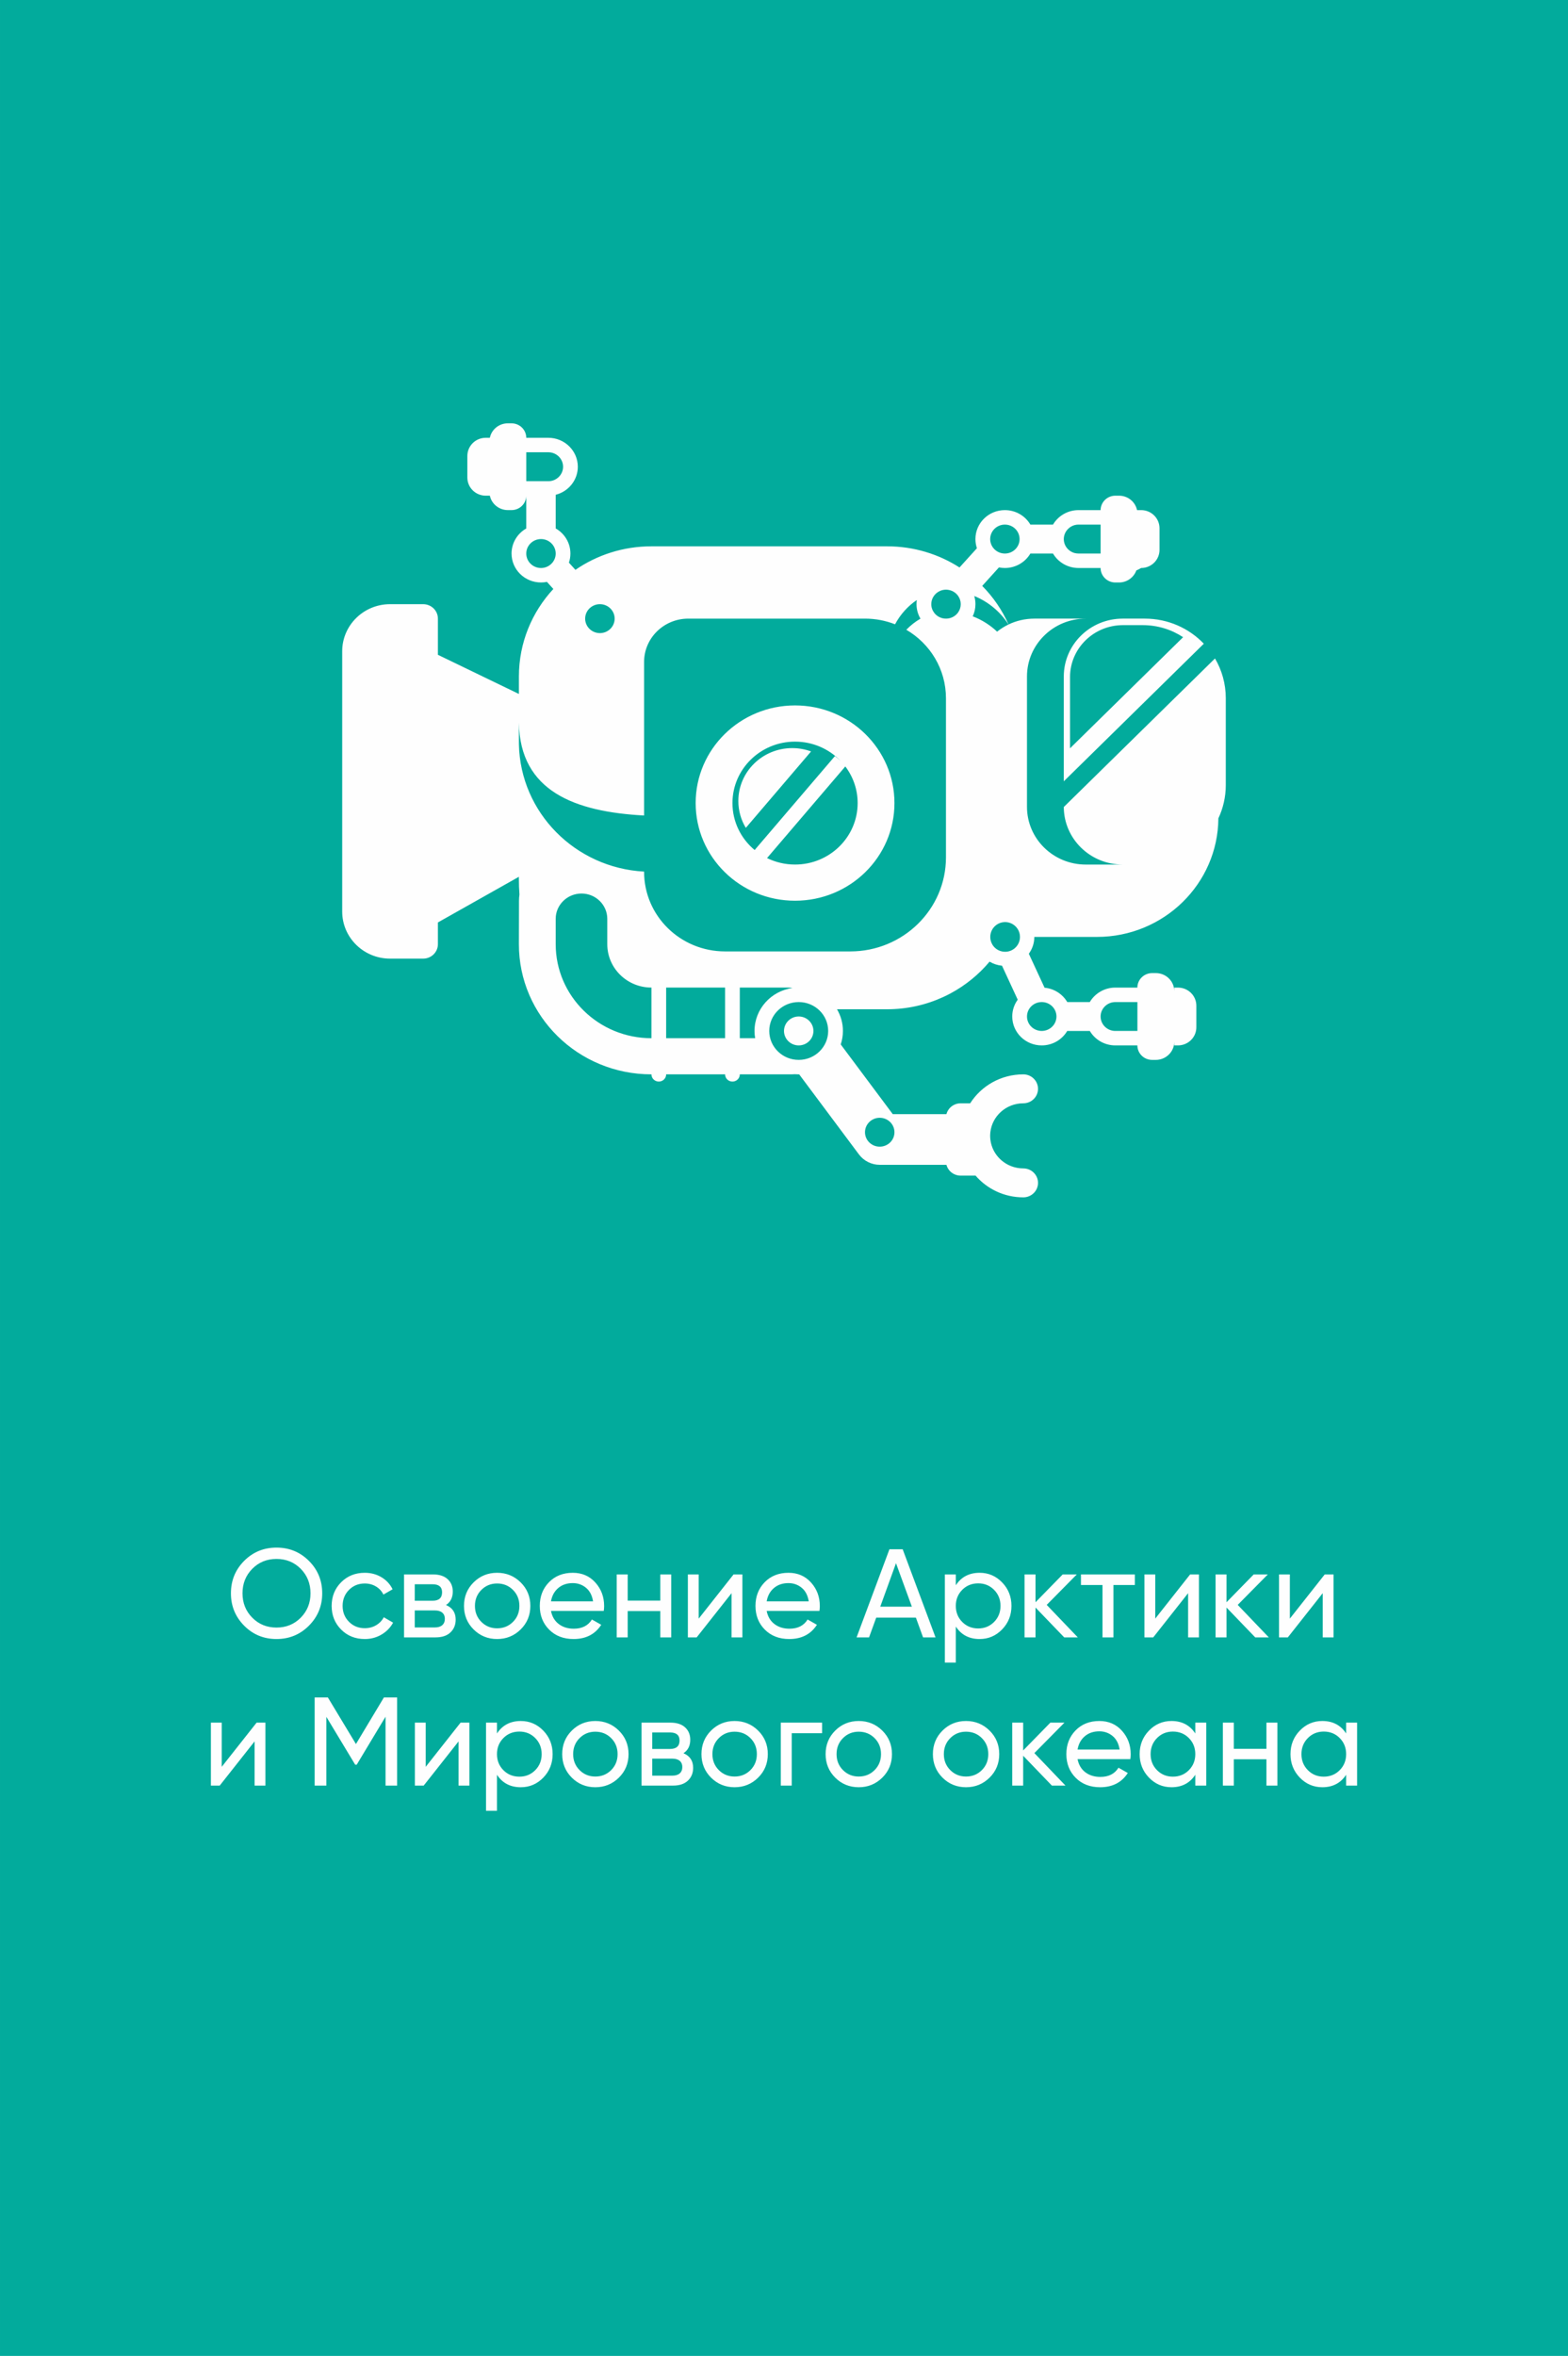 <?xml version="1.0" encoding="UTF-8"?> <svg xmlns="http://www.w3.org/2000/svg" xmlns:xlink="http://www.w3.org/1999/xlink" xml:space="preserve" width="197.691mm" height="297mm" version="1.1" style="shape-rendering:geometricPrecision; text-rendering:geometricPrecision; image-rendering:optimizeQuality; fill-rule:evenodd; clip-rule:evenodd" viewBox="0 0 239884.93 360390.55"> <defs> <style type="text/css"> .fil2 {fill:#FEFEFE} .fil0 {fill:#02AB9C} .fil1 {fill:#FEFEFE;fill-rule:nonzero} </style> </defs> <g id="Слой_x0020_1">  <rect class="fil0" x="-0" y="0.01" width="239884.94" height="360390.55"></rect> <path class="fil1" d="M47261.88 248684.41c-1354.8,1361.35 -3008.23,2041.97 -4960.28,2041.97 -1952.05,0 -3602.21,-680.62 -4950.7,-2041.97 -1348.37,-1361.23 -2022.56,-3011.51 -2022.56,-4950.7 0,-1951.93 674.19,-3605.36 2022.56,-4960.28 1348.49,-1354.8 2998.64,-2032.26 4950.7,-2032.26 1952.05,0 3605.48,677.46 4960.28,2032.26 1354.92,1354.92 2032.26,3008.35 2032.26,4960.28 0,1939.19 -677.34,3589.47 -2032.26,4950.7zm-8668.42 -1223.14c995.26,1008.12 2231.27,1512.06 3708.14,1512.06 1476.87,0 2712.88,-503.94 3708.14,-1512.06 995.26,-1008.12 1493.01,-2250.68 1493.01,-3727.55 0,-1489.61 -497.75,-2738.48 -1493.01,-3746.61 -995.26,-1008.12 -2231.27,-1512.18 -3708.14,-1512.18 -1476.87,0 -2712.88,504.06 -3708.14,1512.18 -995.26,1008.12 -1492.89,2256.99 -1492.89,3746.61 0,1476.87 497.63,2719.43 1492.89,3727.55zm17211.74 3265.11c-1451.15,0 -2658.4,-484.77 -3621.5,-1454.42 -963.23,-969.54 -1444.72,-2173.51 -1444.72,-3611.91 0,-1438.29 481.49,-2642.26 1444.72,-3611.79 963.1,-969.66 2170.35,-1454.42 3621.5,-1454.42 950.24,0 1804.26,228 2562.05,683.89 757.67,455.89 1322.65,1069.04 1695.17,1839.57l-1406.25 809.12c-244.02,-513.65 -619.7,-924.64 -1126.92,-1232.85 -507.34,-308.21 -1082.02,-462.32 -1724.05,-462.32 -963.23,0 -1769.07,327.51 -2417.53,982.4 -648.58,655.01 -972.81,1470.44 -972.81,2446.41 0,963.23 324.23,1772.22 972.81,2427.24 648.46,654.89 1454.3,982.4 2417.53,982.4 642.03,0 1219.99,-150.83 1733.64,-452.61 513.77,-301.78 905.47,-709.62 1175.09,-1223.27l1425.54 828.29c-410.99,757.67 -1001.69,1364.51 -1772.22,1820.4 -770.53,455.89 -1624.55,683.89 -2562.05,683.89zm12424.74 -5201.15c988.83,410.99 1483.3,1155.8 1483.3,2234.54 0,796.26 -266.47,1447.99 -799.41,1955.21 -532.94,507.34 -1293.89,760.95 -2282.72,760.95l-4815.76 0 0 -9631.65 4430.5 0c963.23,0 1708.03,240.75 2234.54,722.36 526.51,481.61 789.83,1114.06 789.83,1897.45 0,924.64 -346.8,1611.69 -1040.28,2061.14zm-2061.14 -3178.47l-2716.16 0 0 2523.58 2716.16 0c975.97,0 1464.01,-430.28 1464.01,-1290.73 0,-821.86 -488.04,-1232.85 -1464.01,-1232.85zm365.97 6607.4c488.04,0 863.72,-115.64 1126.92,-346.8 263.32,-231.16 394.97,-558.67 394.97,-982.4 0,-398.13 -131.66,-709.5 -394.97,-934.22 -263.19,-224.73 -638.87,-337.21 -1126.92,-337.21l-3082.13 0 0 2600.64 3082.13 0zm13118.34 308.21c-988.83,975.97 -2189.65,1464.01 -3602.21,1464.01 -1412.68,0 -2610.22,-488.04 -3592.62,-1464.01 -982.4,-976.09 -1473.6,-2176.78 -1473.6,-3602.33 0,-1425.42 491.2,-2626.12 1473.6,-3602.21 982.4,-975.97 2179.94,-1464.01 3592.62,-1464.01 1412.56,0 2613.38,488.04 3602.21,1464.01 988.83,976.09 1483.3,2176.78 1483.3,3602.21 0,1425.54 -494.48,2626.24 -1483.3,3602.33zm-3602.21 -173.4c963.1,0 1772.22,-327.51 2427.12,-982.4 655.01,-655.01 982.52,-1470.44 982.52,-2446.53 0,-975.97 -327.51,-1791.4 -982.52,-2446.41 -654.89,-654.89 -1464.01,-982.4 -2427.12,-982.4 -950.36,0 -1752.93,327.51 -2407.94,982.4 -654.89,655.01 -982.4,1470.44 -982.4,2446.41 0,976.09 327.51,1791.52 982.4,2446.53 655.01,654.89 1457.58,982.4 2407.94,982.4zm8244.69 -2658.4c166.97,860.45 561.82,1528.32 1184.68,2003.38 622.86,475.18 1390.23,712.77 2302.01,712.77 1271.44,0 2196.08,-468.75 2773.92,-1406.25l1425.54 809.12c-937.5,1451.15 -2350.18,2176.78 -4237.93,2176.78 -1528.32,0 -2770.76,-478.46 -3727.55,-1435.13 -956.67,-956.79 -1435.01,-2167.2 -1435.01,-3631.21 0,-1451.15 468.63,-2658.27 1406.13,-3621.5 937.5,-963.1 2151.06,-1444.72 3640.79,-1444.72 1412.68,0 2565.2,497.63 3457.81,1492.89 892.48,995.26 1338.78,2192.8 1338.78,3592.62 0,244.02 -19.29,494.48 -57.76,751.24l-8071.41 0zm3332.58 -4257.1c-898.91,0 -1643.84,253.61 -2234.54,760.82 -590.7,507.34 -956.79,1184.68 -1098.04,2032.26l6434 0c-141.24,-911.78 -500.91,-1605.25 -1078.74,-2080.44 -577.96,-475.06 -1252.14,-712.65 -2022.68,-712.65zm13387.96 -1329.2l1675.88 0 0 9631.65 -1675.88 0 0 -4026.06 -4989.16 0 0 4026.06 -1675.88 0 0 -9631.65 1675.88 0 0 4006.77 4989.16 0 0 -4006.77zm11211.3 0l1348.37 0 0 9631.65 -1656.58 0 0 -6761.39 -5335.96 6761.39 -1348.37 0 0 -9631.65 1656.58 0 0 6761.39 5335.96 -6761.39zm5066.22 5586.3c166.97,860.45 561.82,1528.32 1184.68,2003.38 622.86,475.18 1390.23,712.77 2302.01,712.77 1271.44,0 2196.08,-468.75 2773.92,-1406.25l1425.54 809.12c-937.5,1451.15 -2350.18,2176.78 -4237.93,2176.78 -1528.32,0 -2770.76,-478.46 -3727.55,-1435.13 -956.67,-956.79 -1435.01,-2167.2 -1435.01,-3631.21 0,-1451.15 468.63,-2658.27 1406.13,-3621.5 937.5,-963.1 2151.06,-1444.72 3640.79,-1444.72 1412.68,0 2565.2,497.63 3457.81,1492.89 892.48,995.26 1338.78,2192.8 1338.78,3592.62 0,244.02 -19.29,494.48 -57.76,751.24l-8071.41 0zm3332.58 -4257.1c-898.91,0 -1643.84,253.61 -2234.54,760.82 -590.7,507.34 -956.79,1184.68 -1098.04,2032.26l6434 0c-141.24,-911.78 -500.91,-1605.25 -1078.74,-2080.44 -577.96,-475.06 -1252.14,-712.65 -2022.68,-712.65zm20592.5 8302.45l-1098.04 -3024.37 -6067.91 0 -1098.04 3024.37 -1907.04 0 5027.75 -13484.31 2022.68 0 5027.63 13484.31 -1907.04 0zm-6549.52 -4700.25l4835.06 0 -2427.12 -6645.87 -2407.94 6645.87zm15198.77 -5181.86c1348.37,0 2497.74,491.2 3448.1,1473.72 950.24,982.4 1425.42,2179.94 1425.42,3592.5 0,1412.68 -475.18,2610.22 -1425.42,3592.62 -950.36,982.52 -2099.73,1473.72 -3448.1,1473.72 -1592.51,0 -2806.07,-635.72 -3640.79,-1907.16l0 5509.36 -1675.88 0 0 -13484.31 1675.88 0 0 1656.58c834.72,-1271.32 2048.28,-1907.04 3640.79,-1907.04zm-211.99 8514.44c963.23,0 1772.22,-330.66 2427.24,-992.11 654.89,-661.32 982.4,-1480.03 982.4,-2456.12 0,-975.97 -327.51,-1794.67 -982.4,-2455.99 -655.01,-661.44 -1464.01,-992.11 -2427.24,-992.11 -975.97,0 -1791.4,330.66 -2446.41,992.11 -654.89,661.32 -982.4,1480.03 -982.4,2455.99 0,976.09 327.51,1794.79 982.4,2456.12 655.01,661.44 1470.44,992.11 2446.41,992.11zm15237.36 1367.66l-2080.44 0 -4392.03 -4565.43 0 4565.43 -1675.88 0 0 -9631.65 1675.88 0 0 4257.22 4160.87 -4257.22 2157.49 0 -4603.9 4661.66 4758 4969.99zm8726.31 -9631.65l0 1618.12 -3274.82 0 0 8013.53 -1675.88 0 0 -8013.53 -3293.99 0 0 -1618.12 8244.69 0zm8456.56 0l1348.37 0 0 9631.65 -1656.58 0 0 -6761.39 -5335.96 6761.39 -1348.37 0 0 -9631.65 1656.58 0 0 6761.39 5335.96 -6761.39zm12039.59 9631.65l-2080.44 0 -4392.03 -4565.43 0 4565.43 -1675.88 0 0 -9631.65 1675.88 0 0 4257.22 4160.87 -4257.22 2157.49 0 -4603.9 4661.66 4758 4969.99zm8552.91 -9631.65l1348.37 0 0 9631.65 -1656.58 0 0 -6761.39 -5335.96 6761.39 -1348.37 0 0 -9631.65 1656.58 0 0 6761.39 5335.96 -6761.39zm-163410.91 22672.93l1348.37 0 0 9631.65 -1656.58 0 0 -6761.39 -5335.96 6761.39 -1348.37 0 0 -9631.65 1656.58 0 0 6761.39 5335.96 -6761.39zm21497.96 -3852.66l0 13484.31 -1772.22 0 0 -10536.99 -4411.33 7339.23 -231.16 0 -4411.33 -7320.05 0 10517.82 -1791.52 0 0 -13484.31 2022.68 0 4295.69 7127.36 4276.51 -7127.36 2022.68 0zm9708.7 3852.66l1348.37 0 0 9631.65 -1656.58 0 0 -6761.39 -5335.96 6761.39 -1348.37 0 0 -9631.65 1656.58 0 0 6761.39 5335.96 -6761.39zm9207.92 -250.45c1348.37,0 2497.74,491.2 3448.1,1473.72 950.24,982.4 1425.42,2179.94 1425.42,3592.5 0,1412.68 -475.18,2610.22 -1425.42,3592.62 -950.36,982.52 -2099.73,1473.72 -3448.1,1473.72 -1592.51,0 -2806.07,-635.72 -3640.79,-1907.16l0 5509.36 -1675.88 0 0 -13484.31 1675.88 0 0 1656.58c834.72,-1271.32 2048.28,-1907.04 3640.79,-1907.04zm-211.99 8514.44c963.23,0 1772.22,-330.66 2427.24,-992.11 654.89,-661.32 982.4,-1480.03 982.4,-2456.12 0,-975.97 -327.51,-1794.67 -982.4,-2455.99 -655.01,-661.44 -1464.01,-992.11 -2427.24,-992.11 -975.97,0 -1791.4,330.66 -2446.41,992.11 -654.89,661.32 -982.4,1480.03 -982.4,2455.99 0,976.09 327.51,1794.79 982.4,2456.12 655.01,661.44 1470.44,992.11 2446.41,992.11zm15218.07 154.11c-988.83,975.97 -2189.65,1464.01 -3602.21,1464.01 -1412.68,0 -2610.22,-488.04 -3592.62,-1464.01 -982.4,-976.09 -1473.6,-2176.78 -1473.6,-3602.33 0,-1425.42 491.2,-2626.12 1473.6,-3602.21 982.4,-975.97 2179.94,-1464.01 3592.62,-1464.01 1412.56,0 2613.38,488.04 3602.21,1464.01 988.83,976.09 1483.3,2176.78 1483.3,3602.21 0,1425.54 -494.48,2626.24 -1483.3,3602.33zm-3602.21 -173.4c963.1,0 1772.22,-327.51 2427.12,-982.4 655.01,-655.01 982.52,-1470.44 982.52,-2446.53 0,-975.97 -327.51,-1791.4 -982.52,-2446.41 -654.89,-654.89 -1464.01,-982.4 -2427.12,-982.4 -950.36,0 -1752.93,327.51 -2407.94,982.4 -654.89,655.01 -982.4,1470.44 -982.4,2446.41 0,976.09 327.51,1791.52 982.4,2446.53 655.01,654.89 1457.58,982.4 2407.94,982.4zm13484.31 -3563.74c988.83,410.99 1483.3,1155.8 1483.3,2234.54 0,796.26 -266.47,1447.99 -799.41,1955.21 -532.94,507.34 -1293.89,760.95 -2282.72,760.95l-4815.76 0 0 -9631.65 4430.5 0c963.23,0 1708.03,240.75 2234.54,722.36 526.51,481.61 789.83,1114.06 789.83,1897.45 0,924.64 -346.8,1611.69 -1040.28,2061.14zm-2061.14 -3178.47l-2716.16 0 0 2523.58 2716.16 0c975.97,0 1464.01,-430.28 1464.01,-1290.73 0,-821.86 -488.04,-1232.85 -1464.01,-1232.85zm365.97 6607.4c488.04,0 863.72,-115.64 1126.92,-346.8 263.32,-231.16 394.97,-558.67 394.97,-982.4 0,-398.13 -131.66,-709.5 -394.97,-934.22 -263.19,-224.73 -638.87,-337.21 -1126.92,-337.21l-3082.13 0 0 2600.64 3082.13 0zm13118.34 308.21c-988.83,975.97 -2189.65,1464.01 -3602.21,1464.01 -1412.68,0 -2610.22,-488.04 -3592.62,-1464.01 -982.4,-976.09 -1473.6,-2176.78 -1473.6,-3602.33 0,-1425.42 491.2,-2626.12 1473.6,-3602.21 982.4,-975.97 2179.94,-1464.01 3592.62,-1464.01 1412.56,0 2613.38,488.04 3602.21,1464.01 988.83,976.09 1483.3,2176.78 1483.3,3602.21 0,1425.54 -494.48,2626.24 -1483.3,3602.33zm-3602.21 -173.4c963.1,0 1772.22,-327.51 2427.12,-982.4 655.01,-655.01 982.52,-1470.44 982.52,-2446.53 0,-975.97 -327.51,-1791.4 -982.52,-2446.41 -654.89,-654.89 -1464.01,-982.4 -2427.12,-982.4 -950.36,0 -1752.93,327.51 -2407.94,982.4 -654.89,655.01 -982.4,1470.44 -982.4,2446.41 0,976.09 327.51,1791.52 982.4,2446.53 655.01,654.89 1457.58,982.4 2407.94,982.4zm13388.08 -8244.69l0 1618.12 -4642.49 0 0 8013.53 -1675.88 0 0 -9631.65 6318.36 0zm9207.8 8418.09c-988.83,975.97 -2189.65,1464.01 -3602.21,1464.01 -1412.68,0 -2610.22,-488.04 -3592.62,-1464.01 -982.4,-976.09 -1473.6,-2176.78 -1473.6,-3602.33 0,-1425.42 491.2,-2626.12 1473.6,-3602.21 982.4,-975.97 2179.94,-1464.01 3592.62,-1464.01 1412.56,0 2613.38,488.04 3602.21,1464.01 988.83,976.09 1483.3,2176.78 1483.3,3602.21 0,1425.54 -494.48,2626.24 -1483.3,3602.33zm-3602.21 -173.4c963.1,0 1772.22,-327.51 2427.12,-982.4 655.01,-655.01 982.52,-1470.44 982.52,-2446.53 0,-975.97 -327.51,-1791.4 -982.52,-2446.41 -654.89,-654.89 -1464.01,-982.4 -2427.12,-982.4 -950.36,0 -1752.93,327.51 -2407.94,982.4 -654.89,655.01 -982.4,1470.44 -982.4,2446.41 0,976.09 327.51,1791.52 982.4,2446.53 655.01,654.89 1457.58,982.4 2407.94,982.4zm20014.66 173.4c-988.83,975.97 -2189.65,1464.01 -3602.21,1464.01 -1412.68,0 -2610.22,-488.04 -3592.62,-1464.01 -982.4,-976.09 -1473.6,-2176.78 -1473.6,-3602.33 0,-1425.42 491.2,-2626.12 1473.6,-3602.21 982.4,-975.97 2179.94,-1464.01 3592.62,-1464.01 1412.56,0 2613.38,488.04 3602.21,1464.01 988.83,976.09 1483.3,2176.78 1483.3,3602.21 0,1425.54 -494.48,2626.24 -1483.3,3602.33zm-3602.21 -173.4c963.1,0 1772.22,-327.51 2427.12,-982.4 655.01,-655.01 982.52,-1470.44 982.52,-2446.53 0,-975.97 -327.51,-1791.4 -982.52,-2446.41 -654.89,-654.89 -1464.01,-982.4 -2427.12,-982.4 -950.36,0 -1752.93,327.51 -2407.94,982.4 -654.89,655.01 -982.4,1470.44 -982.4,2446.41 0,976.09 327.51,1791.52 982.4,2446.53 655.01,654.89 1457.58,982.4 2407.94,982.4zm15218.07 1386.96l-2080.44 0 -4392.03 -4565.43 0 4565.43 -1675.88 0 0 -9631.65 1675.88 0 0 4257.22 4160.87 -4257.22 2157.49 0 -4603.9 4661.66 4758 4969.99zm1849.28 -4045.35c166.97,860.45 561.82,1528.32 1184.68,2003.38 622.86,475.18 1390.23,712.77 2302.01,712.77 1271.44,0 2196.08,-468.75 2773.92,-1406.25l1425.54 809.12c-937.5,1451.15 -2350.18,2176.78 -4237.93,2176.78 -1528.32,0 -2770.76,-478.46 -3727.55,-1435.13 -956.67,-956.79 -1435.01,-2167.2 -1435.01,-3631.21 0,-1451.15 468.63,-2658.27 1406.13,-3621.5 937.5,-963.1 2151.06,-1444.72 3640.79,-1444.72 1412.68,0 2565.2,497.63 3457.81,1492.89 892.48,995.26 1338.78,2192.8 1338.78,3592.62 0,244.02 -19.29,494.48 -57.76,751.24l-8071.41 0zm3332.58 -4257.1c-898.91,0 -1643.84,253.61 -2234.54,760.82 -590.7,507.34 -956.79,1184.68 -1098.04,2032.26l6434 0c-141.24,-911.78 -500.91,-1605.25 -1078.74,-2080.44 -577.96,-475.06 -1252.14,-712.65 -2022.68,-712.65zm14678.7 -1329.2l1675.88 0 0 9631.65 -1675.88 0 0 -1656.7c-834.72,1271.44 -2048.28,1907.16 -3640.79,1907.16 -1348.37,0 -2497.74,-491.2 -3448.1,-1473.72 -950.36,-982.4 -1425.42,-2179.94 -1425.42,-3592.62 0,-1412.56 475.06,-2610.1 1425.42,-3592.5 950.36,-982.52 2099.73,-1473.72 3448.1,-1473.72 1592.51,0 2806.07,635.72 3640.79,1907.04l0 -1656.58zm-3428.81 8263.99c975.97,0 1791.4,-330.66 2446.41,-992.11 654.89,-661.32 982.4,-1480.03 982.4,-2456.12 0,-975.97 -327.51,-1794.67 -982.4,-2455.99 -655.01,-661.44 -1470.44,-992.11 -2446.41,-992.11 -963.23,0 -1772.22,330.66 -2427.24,992.11 -654.89,661.32 -982.4,1480.03 -982.4,2455.99 0,976.09 327.51,1794.79 982.4,2456.12 655.01,661.44 1464.01,992.11 2427.24,992.11zm14312.6 -8263.99l1675.88 0 0 9631.65 -1675.88 0 0 -4026.06 -4989.16 0 0 4026.06 -1675.88 0 0 -9631.65 1675.88 0 0 4006.77 4989.16 0 0 -4006.77zm12193.7 0l1675.88 0 0 9631.65 -1675.88 0 0 -1656.7c-834.72,1271.44 -2048.28,1907.16 -3640.79,1907.16 -1348.37,0 -2497.74,-491.2 -3448.1,-1473.72 -950.36,-982.4 -1425.42,-2179.94 -1425.42,-3592.62 0,-1412.56 475.06,-2610.1 1425.42,-3592.5 950.36,-982.52 2099.73,-1473.72 3448.1,-1473.72 1592.51,0 2806.07,635.72 3640.79,1907.04l0 -1656.58zm-3428.81 8263.99c975.97,0 1791.4,-330.66 2446.41,-992.11 654.89,-661.32 982.4,-1480.03 982.4,-2456.12 0,-975.97 -327.51,-1794.67 -982.4,-2455.99 -655.01,-661.44 -1470.44,-992.11 -2446.41,-992.11 -963.23,0 -1772.22,330.66 -2427.24,992.11 -654.89,661.32 -982.4,1480.03 -982.4,2455.99 0,976.09 327.51,1794.79 982.4,2456.12 655.01,661.44 1464.01,992.11 2427.24,992.11z"></path> <path class="fil2" d="M164436.02 84607.2l-45.5 -11.89 -6.92 -3.28 -38.59 -10.56 -14.8 -4.61 -29.37 -8.25 -23.06 -9.34 -21.11 -5.82 -31.31 -11.65 -51.21 -18.44 -4.61 -2.31c-48.78,-18.81 -97.92,-40.89 -146.7,-62.98l-22.08 -10.56 -25.48 -13.83 -49.14 -24.39 -5.58 -3.64 -40.89 -22.08 -0.97 -0.97c-46.47,-26.7 -92.95,-54.73 -137.24,-85.18l-16.38 -9.22 -29.12 -21.11 -81.42 -58.97 -4.61 -3.64 -43.2 -33.61 -23.06 -19.78 -17.47 -15.17 -40.89 -34.95 -9.22 -8.25 -30.09 -27.79 -3.64 -3.52 -32.64 -31.43 -2.31 -2.31 -29 -29 -9.22 -9.59 -23.42 -23.06 -12.86 -15.17 -70.86 -80.45 -5.95 -5.58 -27.67 -34.95 -32.76 -43.2 -23.42 -29.12 -9.22 -12.86 -16.14 -23.06 -15.17 -21.11 -58 -90.64 -2.31 -2.31 -23.42 -38.34 -2.31 -4.61 -19.78 -34.95 -6.92 -11.53 -15.17 -28.03 -10.56 -19.78 -9.22 -21.11 -13.95 -26.7 -7.16 -13.83 -16.26 -34.95 -2.31 -5.95 -18.44 -41.86 -1.33 -0.97 -17.47 -40.89 -3.28 -9.34 -12.86 -32.64 -5.95 -18.44 -10.56 -25.72 -9.22 -24.39 -5.58 -17.47 -10.56 -33.61 -3.64 -10.56 -12.86 -41.86 -0.97 -2.31 -10.56 -44.29 -2.31 -6.92 -9.22 -38.22 -4.61 -14.2 -6.92 -31.31 -4.98 -23.06 -4.61 -21.11 -5.58 -32.64 -2.31 -13.83 -7.28 -40.89 -0.97 -5.7 -6.92 -46.47 0 -2.31 -4.61 -44.17 -1.33 -11.89 -3.28 -35.92 -2.67 -19.78 -0.97 -26.7 -2.31 -29.12 -1.33 -18.69 0 -38.34 -0.97 -9.22 0 -47.81 0 -48.78 0.97 -8.25 0 -39.56 1.33 -17.47 2.31 -30.34 0.97 -25.48 2.67 -21.11 3.28 -34.58 1.33 -12.86 4.61 -43.2 0.97 -3.28 5.95 -46.47 0.97 -4.98 7.28 -40.53 2.31 -12.86 6.92 -33.73 3.28 -21.11 5.95 -23.06 6.92 -30.34 3.64 -15.17 9.22 -38.22 2.31 -6.92 11.53 -44.17 1.33 -1.33 12.86 -43.2 3.28 -9.22 10.56 -35.07 5.95 -16.14 9.22 -26.7 9.22 -24.39 6.92 -18.81 12.86 -32.28 4.61 -9.59 16.5 -40.53 0.97 -1.33 18.81 -41.86 2.31 -5.7 17.47 -34.95 5.7 -13.83 14.08 -28.03 10.31 -19.78 10.56 -19.78 15.17 -28.03 6.92 -12.86 19.78 -33.61 3.64 -4.61 23.06 -39.56 1.33 -2.31 23.06 -36.04 5.95 -9.59 18.44 -27.67 11.89 -16.5 14.8 -22.08 15.17 -20.75 11.89 -15.17 20.75 -29 4.73 -6.92 29 -34.95 0 -1.33 28.03 -34.95 5.95 -5.7 24.39 -29 10.56 -11.89 19.78 -20.75 16.14 -18.81 13.83 -14.8 22.08 -24.75 10.56 -7.89 28.03 -29 3.28 -3.64 32.64 -31.31 2.31 -3.64 31.43 -27.79 8.25 -8.25 25.72 -20.99 34.58 -30.09 22.45 -17.47 12.5 -11.89 29.37 -22.08 6.92 -4.61 35.92 -29 0 0 37.25 -25.72 6.92 -5.58 30.46 -21.11 13.83 -9.22 24.39 -15.17 21.11 -13.83 16.14 -10.56 29 -18.57 10.56 -5.82 37.25 -20.87 2.31 -2.31 40.53 -22.45 4.98 -2.31 35.92 -18.44 11.65 -6.92 29 -14.2 19.78 -9.22 22.08 -9.22 28.03 -13.83 12.86 -5.95 35.92 -15.17 6.92 -3.28 43.2 -16.5 0.97 -0.97 41.98 -16.5 10.56 -3.28 32.64 -11.89 18.44 -5.58 25.72 -9.22 26.7 -8.25 18.81 -5.95 34.58 -9.22 9.59 -3.64 42.83 -11.53 2.31 0c178.13,-45.26 364.15,-69.65 557.45,-69.65l3379.66 0 0 4427.83 -3379.66 0c-194.27,0 -383.93,-24.39 -563.03,-69.53zm15210.79 74762.72c0,1515.7 -1268.04,2766.63 -2825.97,2766.63l-552.72 0c-1250.57,0 -2258.08,-987.74 -2262.69,-2216.58l-3372.87 0c-1668.47,0 -3123.75,-888.72 -3903.38,-2211.61l-3455.62 0c-779.27,1322.89 -2236,2211.61 -3903.14,2211.61 -2489.97,0 -4508.28,-1982.39 -4508.28,-4426.74 0,-958.74 310.28,-1844.3 837.64,-2566.54l-2404.79 -5199.45c-691.29,-66.37 -1337.09,-284.07 -1901.33,-621.4 -1648.57,1969.89 -3675.26,3624.17 -5970.59,4855.2l-177.04 93.07 -201.19 103.51 -239.77 121.1 -162.6 79.12 -267.81 126.68 -83.73 38.59c-2607.43,1199.36 -5514.58,1868.21 -8583.97,1868.21l-7655.45 0c576.14,976.21 905.22,2108.47 905.22,3314.74 0,720.3 -117.34,1414.87 -333.69,2065.27l7957.96 10661.61 8145.19 0 68.68 1.21c251.3,-954 1129.47,-1657.8 2184.79,-1657.8l1444.84 0c1691.89,-2658.52 4700.61,-4428.19 8130.14,-4428.19 1241.71,0 2250.2,992.35 2250.2,2211.61 0,1225.21 -1008.49,2216.58 -2250.2,2216.58 -2616.29,0 -4764.19,1936.89 -5042.19,4427.83l1.33 0 -3.64 25.72 -1.09 8.25 -1.21 6.92 0 2.31 -1.33 8.25c-12.62,124.26 -20.75,249 -23.18,375.56l0 8.25 -1.21 17.47 0 9.22 0 8.25 0 9.22 0 8.25 0 9.22 0 8.01 0 9.59 0 9.22 0 8.25 0 9.22 0 7.89c0,181.65 10.56,360.75 29.24,537.55l1.09 8.25 1.33 8.25c280.3,2489.61 2426.87,4427.83 5040.86,4427.83 1241.71,0 2251.53,991.38 2251.53,2211.97 0,1223.75 -1009.82,2215.13 -2251.53,2215.13 -2937.49,0 -5566.88,-1299.71 -7323.69,-3346.05l0 22.08 -2251.29 0c-1051.69,0 -1934.82,-694.57 -2184.79,-1654.52l-68.68 1.21 -10143.11 0c-1257.48,0 -2432.58,-600.53 -3177.26,-1590.57l-9139.97 -12245.27 -72.2 1.33c-195.48,0 -388.42,-9.22 -579.42,-24.39 -180.44,13.83 -361.85,20.75 -544.47,20.75l-7887.09 0 0 1.33c0,615.45 -502.61,1102.89 -1128.25,1102.89 -615.7,0 -1123.88,-487.44 -1123.88,-1102.89l0 -1.33 -9015.59 0 0 1.33c0,615.45 -506.25,1102.89 -1122.67,1102.89 -625.89,0 -1128.5,-487.44 -1128.5,-1102.89l0 -1.33 -14.2 0c-11205.11,0 -20276.4,-8915.36 -20265.84,-19921.59l15.17 -6644.29c0.97,-322.29 25.36,-639.84 70.86,-949.51 -59.34,-770.05 -87.37,-1557.57 -87.37,-2361.71l0 -343.28 -12388.09 6983.08 0 3328.58c0,1214.65 -1004.24,2206.03 -2257.11,2206.03l-5065.61 0c-4041.96,0 -7318.23,-3227.38 -7318.23,-7198.47l0 -39824.25c0,-3969.76 3286.83,-7198.47 7318.23,-7198.47l5065.61 0c1243.65,0 2257.11,985.43 2257.11,2210.64l0 5533.27 12391.73 5991.71 0 -2669.07c0,-5158.56 1995.25,-9857.47 5269.1,-13393.18l-978.51 -1082.14c-293.17,59.34 -595.55,89.43 -907.29,89.43 -2488.64,0 -4507.31,-1981.06 -4507.31,-4426.86 0,-1639.11 904.01,-3068.05 2250.2,-3833.49l0 -4959.8c-38.22,1197.18 -1031.91,2147.9 -2259.42,2147.9l-553.69 0c-1357.84,0 -2493.25,-948.42 -2757.41,-2206.03l-67.59 1.09 -559.64 0c-1552.11,0 -2814.2,-1235.4 -2814.2,-2780.59l0 -3294.96c0,-1534.51 1251.9,-2779.13 2814.2,-2779.13l559.64 0 66.25 0.97c258.58,-1258.82 1385.74,-2213.91 2758.75,-2213.91l553.69 0c1249.6,0 2257.11,991.01 2261.72,2212.94l3378.81 0c2478.08,0 4506.94,1982.39 4506.94,4426.86 0,2060.17 -1439.26,3798.54 -3384.39,4289.62l0 5149.34c1346.31,765.56 2251.17,2197.78 2251.17,3839.19 0,487.44 -81.42,956.43 -227.88,1396.3l994.65 1099.25c3292.66,-2267.31 7301.73,-3599.66 11628.6,-3599.66l36044.52 0c4093.16,0 7902.26,1191.47 11087.77,3236.84l2664.34 -2945.98c-149.01,-440.96 -229.22,-911.9 -229.22,-1402 0,-2445.44 2012.73,-4426.86 4502.46,-4426.86 1668.35,0 3123.75,890.18 3904.35,2212.94l3462.54 0c781.94,-1322.77 2240.61,-2212.94 3902.17,-2212.94l3377.36 0c9.59,-1213.31 1014.8,-2207 2260.75,-2207l555.03 0c1370.33,0 2496.52,948.18 2758.38,2207l624.68 0c1562.54,0 2815.78,1244.99 2815.78,2780.83l0 3293.75c0,1550.65 -1262.46,2780.47 -2815.78,2780.47 0,0 -311.61,195.61 -730.49,372.28 -388.54,1069.28 -1431.01,1845.27 -2652.57,1845.27l-555.03 0c-1249.6,0 -2258.45,-999.26 -2260.75,-2217.55l-3377.36 0c-1668.47,0 -3124.84,-890.18 -3904.47,-2213.91l-3460.23 0c-780.6,1323.74 -2237.33,2213.91 -3904.35,2213.91 -310.76,0 -613.15,-31.31 -905.34,-89.67l-2558.17 2828.28c1678.67,1700.02 3050.58,3695.28 4030.06,5897.66 1193.78,-571.16 2536.45,-892.36 3958.23,-892.36l7864.52 0c-4969.02,0 -9005.03,3960.53 -9005.03,8850.32l0 19933.12c0,4889.91 4025.82,8839.88 9005.03,8839.88l5640.54 0c-4966.72,-1.09 -8994.47,-3931.17 -9014.25,-8804.94l23132.71 -22723.17c1049.38,1787.15 1651,3861.64 1651,6069.61l0 13304.24c0,1814.82 -407.35,3538.02 -1134.56,5085.03 -70.86,10020.8 -8359.24,18135.77 -18581.23,18135.77l-9558.72 0 -17.59 0 0 2.67c0,959.71 -311.97,1846.12 -839.94,2571.03l2407.21 5198.24c1488.04,139.55 2762.99,986.77 3474.07,2195.47l3443.61 0c781.7,-1325.19 2245.34,-2216.22 3908.11,-2216.22l3372.87 0c3.28,-1218.29 1010.79,-2216.58 2262.69,-2216.58l552.72 0c1572.73,0 2825.97,1240.37 2825.97,2765.66l0 -548.11 564.37 0c1557.57,0 2815.41,1234.43 2815.41,2770.27l0 3304.19c0,1541.43 -1263.43,2769.91 -2815.41,2769.91l-564.37 0 0 -550.05zm-9017.89 -1663.86l3381.12 0 0 -4416.54 -3381.12 0c-1230.79,0 -2250.2,986.77 -2250.2,2206.03 0,1219.26 1008.85,2210.52 2250.2,2210.52zm-13510.03 -2210.52c0,1219.26 1004.24,2210.52 2251.53,2210.52 1246.93,0 2255.78,-991.26 2255.78,-2210.52 0,-1219.26 -1008.85,-2206.03 -2255.78,-2206.03 -1247.29,0 -2251.53,986.77 -2251.53,2206.03zm-4403.44 -10159.01c315.37,166.24 673.46,260.52 1055.45,260.52 1253.84,0 2270.95,-1017.1 2270.95,-2269.98 0,-94.28 -5.95,-186.02 -17.47,-275.69l-1.33 -13.83 -3.28 -22.08 -4.61 -33.98 0 -2.31 -5.95 -36.04 -3.64 -18.81 -3.28 -16.14 -7.04 -35.92 0 -3.64 -7.16 -32.64 -5.7 -22.08 -2.31 -11.53 -9.22 -34.95 -1.33 -8.25 -6.92 -26.7 -8.25 -27.79 -0.97 -6.92 -10.56 -33.98 -4.61 -12.86 -5.95 -20.75 -10.56 -31.31 -0.97 -2.31 -11.53 -33.98 -5.95 -16.14 -6.92 -17.47 -11.89 -32.64 -0.97 -2.31 -12.86 -30.34 -8.25 -20.87 -4.61 -11.53 -13.83 -32.64 -3.64 -6.92 -11.53 -24.39 -11.53 -25.72 -3.64 -6.92 -15.17 -31.31 -5.58 -9.59 -10.56 -22.08 -15.17 -27.79 -0.97 -2.31 -17.47 -30.34 -8.25 -15.17 -9.34 -15.17 -18.69 -30.34 0 -0.97 -17.47 -29 -11.65 -17.47 -6.92 -11.53 -19.78 -29.37 -3.64 -4.61 -16.14 -24.39 -13.83 -20.75 -5.95 -7.28 -20.75 -27.79 -5.95 -9.22 -15.17 -18.81 -18.44 -24.39 -2.31 -3.64 -22.08 -26.7 -9.59 -12.5 -12.5 -14.2 -22.21 -26.7 0 0 -23.42 -25.72 -13.83 -16.14 -9.59 -9.22 -23.06 -25.72 -4.61 -3.28 -19.78 -22.21 -17.47 -17.47 -6.92 -6.92 -24.39 -24.75 -8.25 -6.92 -17.47 -16.14 -22.08 -21.11 -3.64 -3.28 -26.7 -22.08 -52.42 -45.5 -26.82 -22.08 -15.17 -12.86 -11.53 -7.89 -27.67 -22.08 -3.64 -2.43 -24.39 -17.47 -19.78 -15.17 -9.22 -5.95 -28.03 -19.78 -29 -19.78 -24.51 -16.14 -4.61 -2.31 -30.34 -18.81 -30.34 -17.47 -29 -17.11 -1.33 -1.33 -29.97 -16.14 -16.5 -9.59 -13.83 -7.89 -31.31 -16.5 -2.31 -0.97 -29 -14.2 -14.2 -6.92 -6.92 -3.28 -6.92 -3.64 -13.95 -6.92 0 0 0 0 -15.17 -6.92 -14.08 -5.95 -1.09 0 -14.2 -6.92 -0.97 -1.33 -12.86 -4.61 -15.17 -6.92 -13.83 -5.7 -5.95 -2.55 -9.22 -4.61 -15.17 -4.61 -12.86 -5.7 -2.31 -1.33 -29 -10.56 -15.17 -5.58 -5.58 -2.31 -5.95 -3.64 -3.64 0 -42.83 -15.17 -17.47 -5.58 -15.29 -4.98 -15.17 -4.61 -2.31 -0.97 -0.97 0 -2.31 -1.33 -9.59 -3.28 -16.14 -4.61 -15.17 -3.64 -6.92 -2.31 -4.61 -1.33 -3.64 -0.97 -16.14 -4.61 -15.17 -4.61 -9.22 -2.31 -5.95 -1.33 -4.61 -0.97 -11.53 -3.64 -15.17 -3.64 -32.64 -6.92 -15.17 -3.28 -16.14 -4.61 -1.33 0 -13.83 -2.67 -3.64 -0.97 -12.62 -2.31 -16.5 -3.64 -4.61 -0.97 -11.53 -1.33 -11.53 -2.31 -4.98 -0.97 -16.14 -2.31 -6.92 -2.31 -9.22 -1.33 -15.17 -2.31 -3.64 0 -12.86 -2.31 -11.53 -1.33 -4.61 -0.97 -16.14 -2.31 -10.56 -1.33 -5.95 -0.97 -15.17 -1.33 -2.31 0 -14.8 -2.31 -17.59 -2.31 -1.21 0 -15.17 -0.97 -1.09 0 -1.21 0 -13.95 -1.33 -17.47 -0.97 -9.22 -1.33 -6.92 -1.33 -5.95 0 -10.56 -0.97 -16.14 0 -16.5 -1.33 -0.97 0 -9.22 -0.97 -7.28 0 -16.14 -1.33 -17.47 0 -9.22 0 -3.64 0 -3.28 0 -17.47 0 -16.5 0 -17.11 0 -19.9 0 -18.69 0 -1.09 0 -18.81 0 -0.97 0 -18.81 0 -0.97 0 -19.78 1.33 -17.47 0.97 0 0 -2.31 0 -19.78 1.33 -16.5 0 -3.28 0.97 -16.5 1.33 -3.28 0 -15.17 1.33 -3.64 0 -19.78 2.31 -15.17 0.97 -4.61 0 -19.78 3.64 -13.83 0.97 -4.61 1.33 -13.95 0.97 -5.95 1.33 -12.86 0.97 -6.92 1.33 -18.44 2.31 -11.89 2.31 -0.97 0 -5.95 0 -31.31 5.95 -6.92 0.97 -11.89 2.31 -6.92 1.33 -11.53 2.31 -8.25 0.97 -18.44 3.64 -10.56 2.31 0 0 -8.25 2.31 -18.44 3.64 -9.22 2.31 -9.22 0.97 -10.56 2.31 -8.25 2.31 -9.22 2.31 -9.34 2.31 -18.81 4.61 -8.13 2.67 0 0 -10.31 2.31 -18.81 4.61 -6.92 2.31 -18.44 5.58 -11.89 2.31 -5.58 2.67 -11.89 2.31 -17.11 5.58 -5.95 2.31 -1.33 0 -11.53 3.64 -18.44 5.58 -4.61 2.67 -12.86 3.28 -5.95 2.31 -12.86 4.61 -3.28 1.33 -14.2 4.61 -17.47 5.95 -3.28 0.97 -1.33 1.33 -12.62 4.61 -17.47 6.92 -2.31 1.09 -16.5 5.82 -2.31 1.33 -13.83 5.7 -2.31 0 -16.5 6.92 -16.14 7.16 -2.31 1.09 -1.33 0 -13.83 5.82 -17.47 7.04 -0.97 0.97 -16.5 7.16 -17.47 8.01 -16.14 8.25 -16.14 6.92 0 1.33 -1.33 0 -16.14 7.89 -15.17 7.28 -1.33 0.97 -16.26 8.25 0 0 -16.38 6.92 -1.09 2.31 -16.14 8.25 -14.2 7.89 -0.97 0 -1.33 1.33 -16.14 8.25 -12.86 7.89 -3.64 1.33 -13.83 8.25 -2.31 0.97 -11.53 8.25 -4.61 0.97 -16.5 9.22 -11.53 7.28 -18.81 12.5 -11.53 7.28 -18.44 11.53 -12.86 8.25 -17.47 11.53 -12.86 8.25 -17.47 11.53 -11.65 9.22 -17.47 11.65 -12.86 8.25 -17.47 12.86 -11.53 9.22 -16.14 12.86 -12.86 9.22 -16.14 12.86 -12.86 9.22 -15.17 12.86 -12.86 10.56c-205.8,168.55 -381.63,373.25 -516.44,604.78l0 1.33 -10.56 16.14 -8.25 16.26 -5.58 8.13 -3.64 7.04c-180.44,324.84 -282.61,700.4 -282.61,1099.49 0,424.7 116.37,823.8 320.83,1164.53l15.17 24.39 3.64 5.95 17.47 28.03 2.31 3.28 18.44 28.03 1.33 1.33 19.78 29.97 0 0 20.75 30.34 0 0 21.11 29 2.31 2.31 18.57 26.7 3.52 3.64 18.57 24.51 5.95 5.82 17.47 22.21 5.95 6.92 17.11 20.75 7.28 8.25 16.14 18.44 8.25 10.56 15.17 17.47 10.19 10.56 14.2 16.14 11.53 11.89 12.86 13.83 12.86 13.83 12.5 12.86 14.2 13.83 10.19 10.56 17.47 16.5 8.25 9.22 18.81 16.26 8.01 8.25 19.78 17.47 6.92 6.92 21.11 18.44 6.92 4.61 22.08 19.78 4.61 3.64 24.39 21.11 3.64 2.31 55.7 45.14 1.33 0 57.03 41.86 3.28 3.64 26.82 17.47 4.61 3.28 24.39 17.47 7.28 3.64 63.95 40.65 20.75 12.86 11.53 6.92 19.78 11.53 12.86 8.25 17.47 9.22 16.5 9.59 16.14 9.22 17.47 8.25zm-31083.75 -37425.77c8398.92,0 15208.48,6690.89 15208.48,14936.43 0,8260.35 -6809.56,14939.71 -15208.48,14939.71 -8404.5,0 -15204.84,-6679.36 -15204.84,-14939.71 0,-8245.54 6800.34,-14936.43 15204.84,-14936.43zm0 5539.21c2748.19,0 5226.27,1136.5 6973.86,2956.29 -277.03,-265.5 -568.98,-514.13 -872.7,-742.38l-12281.19 14368.54c-2076.67,-1724.17 -3394.95,-4301.27 -3394.95,-7182.94 0,-5191.32 4286.1,-9399.52 9574.98,-9399.52zm7691.49 3798.54c1185.65,1564.97 1887.01,3502.1 1887.01,5600.98 0,5194.6 -4289.62,9404.01 -9578.5,9404.01 -1539.12,0 -2993.55,-357.11 -4282.7,-991.26l11974.19 -14013.73zm33424.71 -13764.61c0,-4889.78 4036.01,-8850.32 9015.59,-8850.32l3378.33 0c3561.44,0 6770.12,1476.51 9028.45,3837.13l-21422.37 21050.08 0 -16036.89zm954 89.43l0 10897.02 17300.45 -16996.96c-1771.01,-1168.05 -3894.28,-1843.82 -6179.06,-1843.82l-3023.88 0c-4473.33,0 -8097.5,3558.77 -8097.5,7943.76zm-50743.48 18952.66c0,1504.18 413.9,2908.36 1143.42,4116.1l9982.58 -11691.22c-899.4,-331.75 -1871,-510.86 -2885.43,-510.86 -4553.78,0 -8240.57,3624.17 -8240.57,8085.97zm39588.23 -25899.46c532.94,-427.13 1115.63,-795.77 1741.64,-1094.88 -1235.4,-1938.22 -3065.5,-3471.52 -5238.77,-4358.3 117.34,395.82 181.41,814.58 181.41,1248.63 0,664.23 -148.77,1293.77 -416.57,1858.98 1401.88,536.34 2667.74,1339.39 3732.29,2345.57zm-6996.92 -6266.43l-11.53 -4.61 -11.53 -4.61 -12.86 -3.28 -11.65 -4.61 -2.31 -1.33 -9.46 -3.64 -12.62 -4.61 -11.89 -4.61 -12.86 -3.4 -5.58 -2.31 -5.95 -2.55 -12.86 -3.28 -12.5 -3.64 -11.89 -3.4 -9.22 -3.52 -3.64 -1.09 -12.5 -3.64 -12.86 -3.52 -11.53 -3.4 -12.86 -4.61 0 0 -12.86 -2.31 -12.86 -3.64 -12.86 -3.28 -11.53 -3.64 -3.64 -1.21 -9.22 -2.43 -12.86 -2.31 -12.62 -3.28 -12.86 -3.64 -6.92 -0.97 -5.95 -1.33 -12.86 -2.31 -12.86 -2.31 -12.5 -3.64 -10.56 -2.31 -2.31 0 -12.86 -2.31 -12.86 -3.28 -12.86 -1.33 -13.83 -2.31 -0.97 -0.97 -11.89 -1.33 -12.86 -2.31 -12.5 -2.31 -14.2 -2.31 -4.61 -1.33 -6.92 -0.97 -13.83 -1.33 -12.86 -2.31 -13.95 -0.97 -8.13 -1.33 -4.73 -0.97 -14.08 -1.33 -12.62 -0.97 -12.86 -2.31 -12.86 0 0 0 -13.83 -2.31 -14.2 -1.33 -12.5 -1.33 -14.2 -0.97 -2.31 0 -10.56 -1.33 -13.83 0 -12.86 -0.97 -13.83 -1.33 -6.92 0 -6.92 -0.97 -12.86 0 -14.2 0 -13.83 0 -9.22 0 -3.64 -1.33 -13.83 0 -13.95 0 -14.08 0 -12.62 0 -45.5 0 -12.86 1.33 -2.31 0 -15.17 0 -15.17 0 -13.83 0 -11.53 0.97 -3.64 0 -15.17 1.33 -15.17 0.97 -13.83 1.33 -9.22 0 -5.95 0 -15.17 0.97 -13.83 1.33 -15.17 2.31 -6.92 1.33 -7.04 0 -15.17 0.97 -29 3.64 -4.61 0.97 -10.56 1.33 -13.83 0.97 -15.17 2.31 -14.2 2.31 -3.28 0 -10.56 2.31 -15.17 2.31 -13.83 2.67 -13.83 2.31 -2.67 0 -12.5 2.31 -14.2 2.31 -27.67 5.58 0 0 -14.2 3.64 -29.12 5.95 -11.53 2.31 -2.31 0.97 -14.2 2.31 -13.83 3.64 -13.83 3.28 -10.56 2.43 -3.64 1.21 -13.83 3.64 -13.83 3.28 -14.2 4.73 -7.89 1.21 -5.95 2.31 -12.86 3.4 -15.17 4.85 -12.5 4.61 -5.95 1.09 -8.25 2.31 -13.83 4.61 -12.86 3.64 -13.83 4.61 -3.64 1.21 -9.22 3.4 -13.95 4.61 -14.08 4.61 -12.62 4.61 -2.31 1.33 -11.89 3.64 -12.86 4.61 -12.5 5.58 -14.2 4.61 -0.97 0 -11.53 5.95 -12.86 4.61 -12.86 5.95 -12.86 4.61 -0.97 0 -12.86 5.95 -12.86 5.58c-794.8,341.95 -1349.58,1125.22 -1349.58,2030.2 0,504.91 173.16,970.26 464.02,1342.55l16.5 22.21 2.31 2.31 19.78 24.39 12.86 15.17 6.92 9.22 20.87 23.42 6.92 6.92 14.2 17.47 20.75 22.08 1.33 1.33 35.92 38.22 5.95 6.92 22.08 22.08 10.56 9.59 12.5 12.5 22.08 21.11 3.64 2.31 19.78 18.57 19.78 18.69 3.4 3.4 24.63 19.78 12.62 11.89 10.56 9.22 24.39 20.75 5.95 4.61 18.44 14.2 23.42 18.44 2.31 1.33 24.39 18.44 16.14 12.86 8.25 5.95 26.7 18.44 9.22 6.92 16.5 11.89 25.36 17.11 2.43 1.33 24.63 16.14 20.87 12.86 5.95 3.64 26.7 17.47 13.83 7.04 13.83 9.22 27.06 15.17 5.58 3.28 22.08 11.89 25.72 15.17 2.31 0 29 14.8 17.47 9.59 10.56 5.58 29 14.2 8.25 4.61 19.9 7.89 29.97 14.2 29.37 11.53 20.75 9.22 8.25 3.64 30.34 12.86 11.53 4.61 17.47 6.92 31.31 10.56 3.64 0.97 26.7 9.22 25.48 9.59 4.61 0.97 30.34 10.56 17.47 4.61 13.83 4.73 31.67 8.13 6.92 3.4 24.39 5.95 29 8.25 2.31 0 31.31 8.13 21.11 4.73 10.56 2.31 32.4 6.92 11.89 2.31 20.75 3.28 32.64 7.28 0.97 0 31.67 4.61 24.39 4.61 8.25 0.97 32.28 4.98 16.5 0.97 17.47 2.31 32.4 4.61 5.95 0 26.7 2.31 30.34 2.31 3.28 0 33.98 2.31 19.78 1.33 13.83 0.97 33.61 1.33 10.56 0 23.42 0 34.95 0 36.04 0 22.08 0 12.86 0 35.92 -1.33 8.25 -0.97 27.67 -1.33 30.34 -2.31 4.61 0 34.95 -3.28 17.47 -1.33 18.57 -2.31 34.95 -3.28 3.64 -1.33 31.31 -4.61 24.39 -2.31 10.56 -1.33 33.61 -6.92 11.89 -0.97 23.06 -4.61 32.64 -5.95 0.97 0 33.98 -8.25 19.78 -3.28 13.95 -3.64 33.61 -8.25 6.92 -0.97 27.06 -7.04 26.7 -7.16 5.58 -2.31 33.98 -9.22 13.83 -4.73 18.44 -5.82 31.67 -10.31 2.31 0 30.34 -10.56 32.4 -11.53 31.67 -11.89 9.22 -3.28 22.08 -9.22 29 -11.89 2.31 -0.97 31.31 -12.86 16.5 -6.92 13.83 -6.92 31.31 -14.2 4.61 -0.97 25.72 -12.86 23.42 -11.53 6.92 -3.64 29.12 -16.14 11.53 -4.61 18.81 -11.89 29 -15.17 0.97 0 28.03 -16.14 18.44 -11.53 10.56 -5.95 56.06 -36.04 24.39 -15.17 3.4 -2.31 28.03 -18.81 13.83 -9.22 12.86 -9.22 28.03 -19.78 3.28 -2.31 22.08 -17.47 19.78 -15.17 6.92 -5.58 27.06 -21.11 25.36 -19.78 24.39 -20.75 1.33 0 24.39 -22.21 15.17 -12.86 10.31 -9.22 24.75 -22.08 5.58 -5.95 17.47 -17.47 21.11 -18.44 3.28 -4.98 22.08 -23.06 23.42 -23.42 23.06 -24.39 1.33 -0.97 20.75 -23.42 16.5 -17.47 5.58 -6.92 21.11 -25.72 22.08 -24.39 18.57 -24.39 2.31 -1.09 19.78 -25.72 19.78 -26.7 19.78 -26.7 3.64 -4.61 16.14 -22.08c252.64,-356.14 400.31,-790.19 400.31,-1257.85 0,-938.96 -592.28,-1739.34 -1429.91,-2062.84zm-5287.91 1427.61c-1344.97,905.34 -2514.12,2187.22 -3329.67,3713.84 -1421.66,-559.64 -2975.1,-867.97 -4600.26,-867.97l-27030.26 0c-3731.07,0 -6764.18,2964.55 -6764.18,6630.46l0 23486.3c-10568.91,-566.55 -18981.66,-3694.91 -19150.09,-14182.4l0 3303.22c220.97,10439.68 8615.15,18892.96 19150.09,19459.51l0 30.34c0,6736.39 5542.61,12179.99 12394.04,12179.99l19143.29 0c8094.1,0 14646.54,-6445.17 14646.54,-14386.01l0 -24340.07c0,-4458.53 -2432.58,-8354.75 -6065.97,-10477.9 653.68,-674.79 1386.84,-1248.63 2166.1,-1697.48 -386.24,-652.71 -606.23,-1410.26 -606.23,-2217.55 0,-216.72 16.5,-427.13 46.6,-634.26zm11223.92 -9322.59c0,1219.26 1009.82,2211.61 2246.56,2211.61 1247.17,0 2251.17,-992.35 2251.17,-2211.61 0,-1225.21 -1004,-2216.22 -2251.17,-2216.22 -1236.73,0 -2246.56,991.01 -2246.56,2216.22zm-61963.88 12167.12c0,1225.21 1013.46,2216.58 2255.78,2216.58 1247.29,0 2257.11,-991.38 2257.11,-2216.58 0,-1219.26 -1009.82,-2210.27 -2257.11,-2210.27 -1242.32,0 -2255.78,991.01 -2255.78,2210.27zm-5435.59 -5719.29c-62.73,17.47 -124.38,34.95 -188.33,51.09 62.61,-16.14 125.59,-33.61 188.33,-51.09zm-191.97 -19727.32l-3378.45 0 0 4426.86 3378.45 0c1241.35,0 2251.17,-1000.6 2251.17,-2210.64 0,-1224.84 -1013.1,-2216.22 -2251.17,-2216.22zm-3381.12 15492.43c0,1220.23 1010.19,2211.61 2256.14,2211.61 1236.73,0 2246.56,-991.38 2246.56,-2211.61 0,-1225.21 -1009.82,-2216.58 -2246.56,-2216.58 -1245.96,0 -2256.14,991.38 -2256.14,2216.58zm32669.46 66393.89l0 7747.55 2346.79 0c-62.98,-361.85 -95.25,-734.13 -95.25,-1113.45 0,-3341.44 2522.25,-6109.41 5799.74,-6567.48l-19.78 -3.64 0 0 -74.5 -12.86 -15.17 -2.31 -5.95 -0.97 -7.89 -1.33 -6.92 -0.97 -53.76 -7.28 -27.79 -3.28 -1.21 -1.33 -15.29 -0.97 -0.97 0 -14.2 -2.31 -45.14 -4.61 -14.2 -1.33 -6.92 -1.33 -9.22 -0.97 -88.34 -8.25 -2.31 0 -90.77 -6.92 -5.95 0 -98.9 -3.28 -3.28 -1.33 -15.17 0 -6.92 0 -9.59 -1.33 -14.8 0 -15.17 0 -15.17 0 -16.5 0 -14.93 0 -15.17 0 -7319.45 0zm-2252.14 0l-9015.59 0 0 7747.55 9015.59 0 0 -7747.55zm-11266.76 0l0 7747.55c-8088.28,-1.33 -14647.87,-6441.89 -14647.87,-14386.01l0 -3878.99c0,-2134.8 1774.29,-3868.56 3947.67,-3868.56 2174.36,0 3944.03,1733.76 3944.03,3868.56l0 347.89 0 3531.1c0,3663.73 3015.63,6637.5 6756.17,6638.47zm32670.44 22129.92c0,1225.09 1008.85,2205.91 2251.17,2205.91 1247.29,0 2256.14,-980.82 2256.14,-2205.91 0,-1220.23 -1008.85,-2211.61 -2256.14,-2211.61 -1242.32,0 -2251.17,991.38 -2251.17,2211.61zm-12391.73 -15492.43c0,1220.47 1008.49,2210.52 2250.2,2210.52 1246.93,0 2252.14,-990.04 2252.14,-2210.52 0,-1214.65 -1005.21,-2216.22 -2252.14,-2216.22 -1241.71,0 -2250.2,1001.57 -2250.2,2216.22zm2251.17 4424.8c-2489.61,0 -4507.31,-1982.75 -4507.31,-4428.19 0,-2444.35 2017.7,-4416.54 4507.31,-4416.54 2488.64,0 4507.31,1972.2 4507.31,4416.54 0,2445.44 -2018.67,4428.19 -4507.31,4428.19z"></path> </g> </svg> 